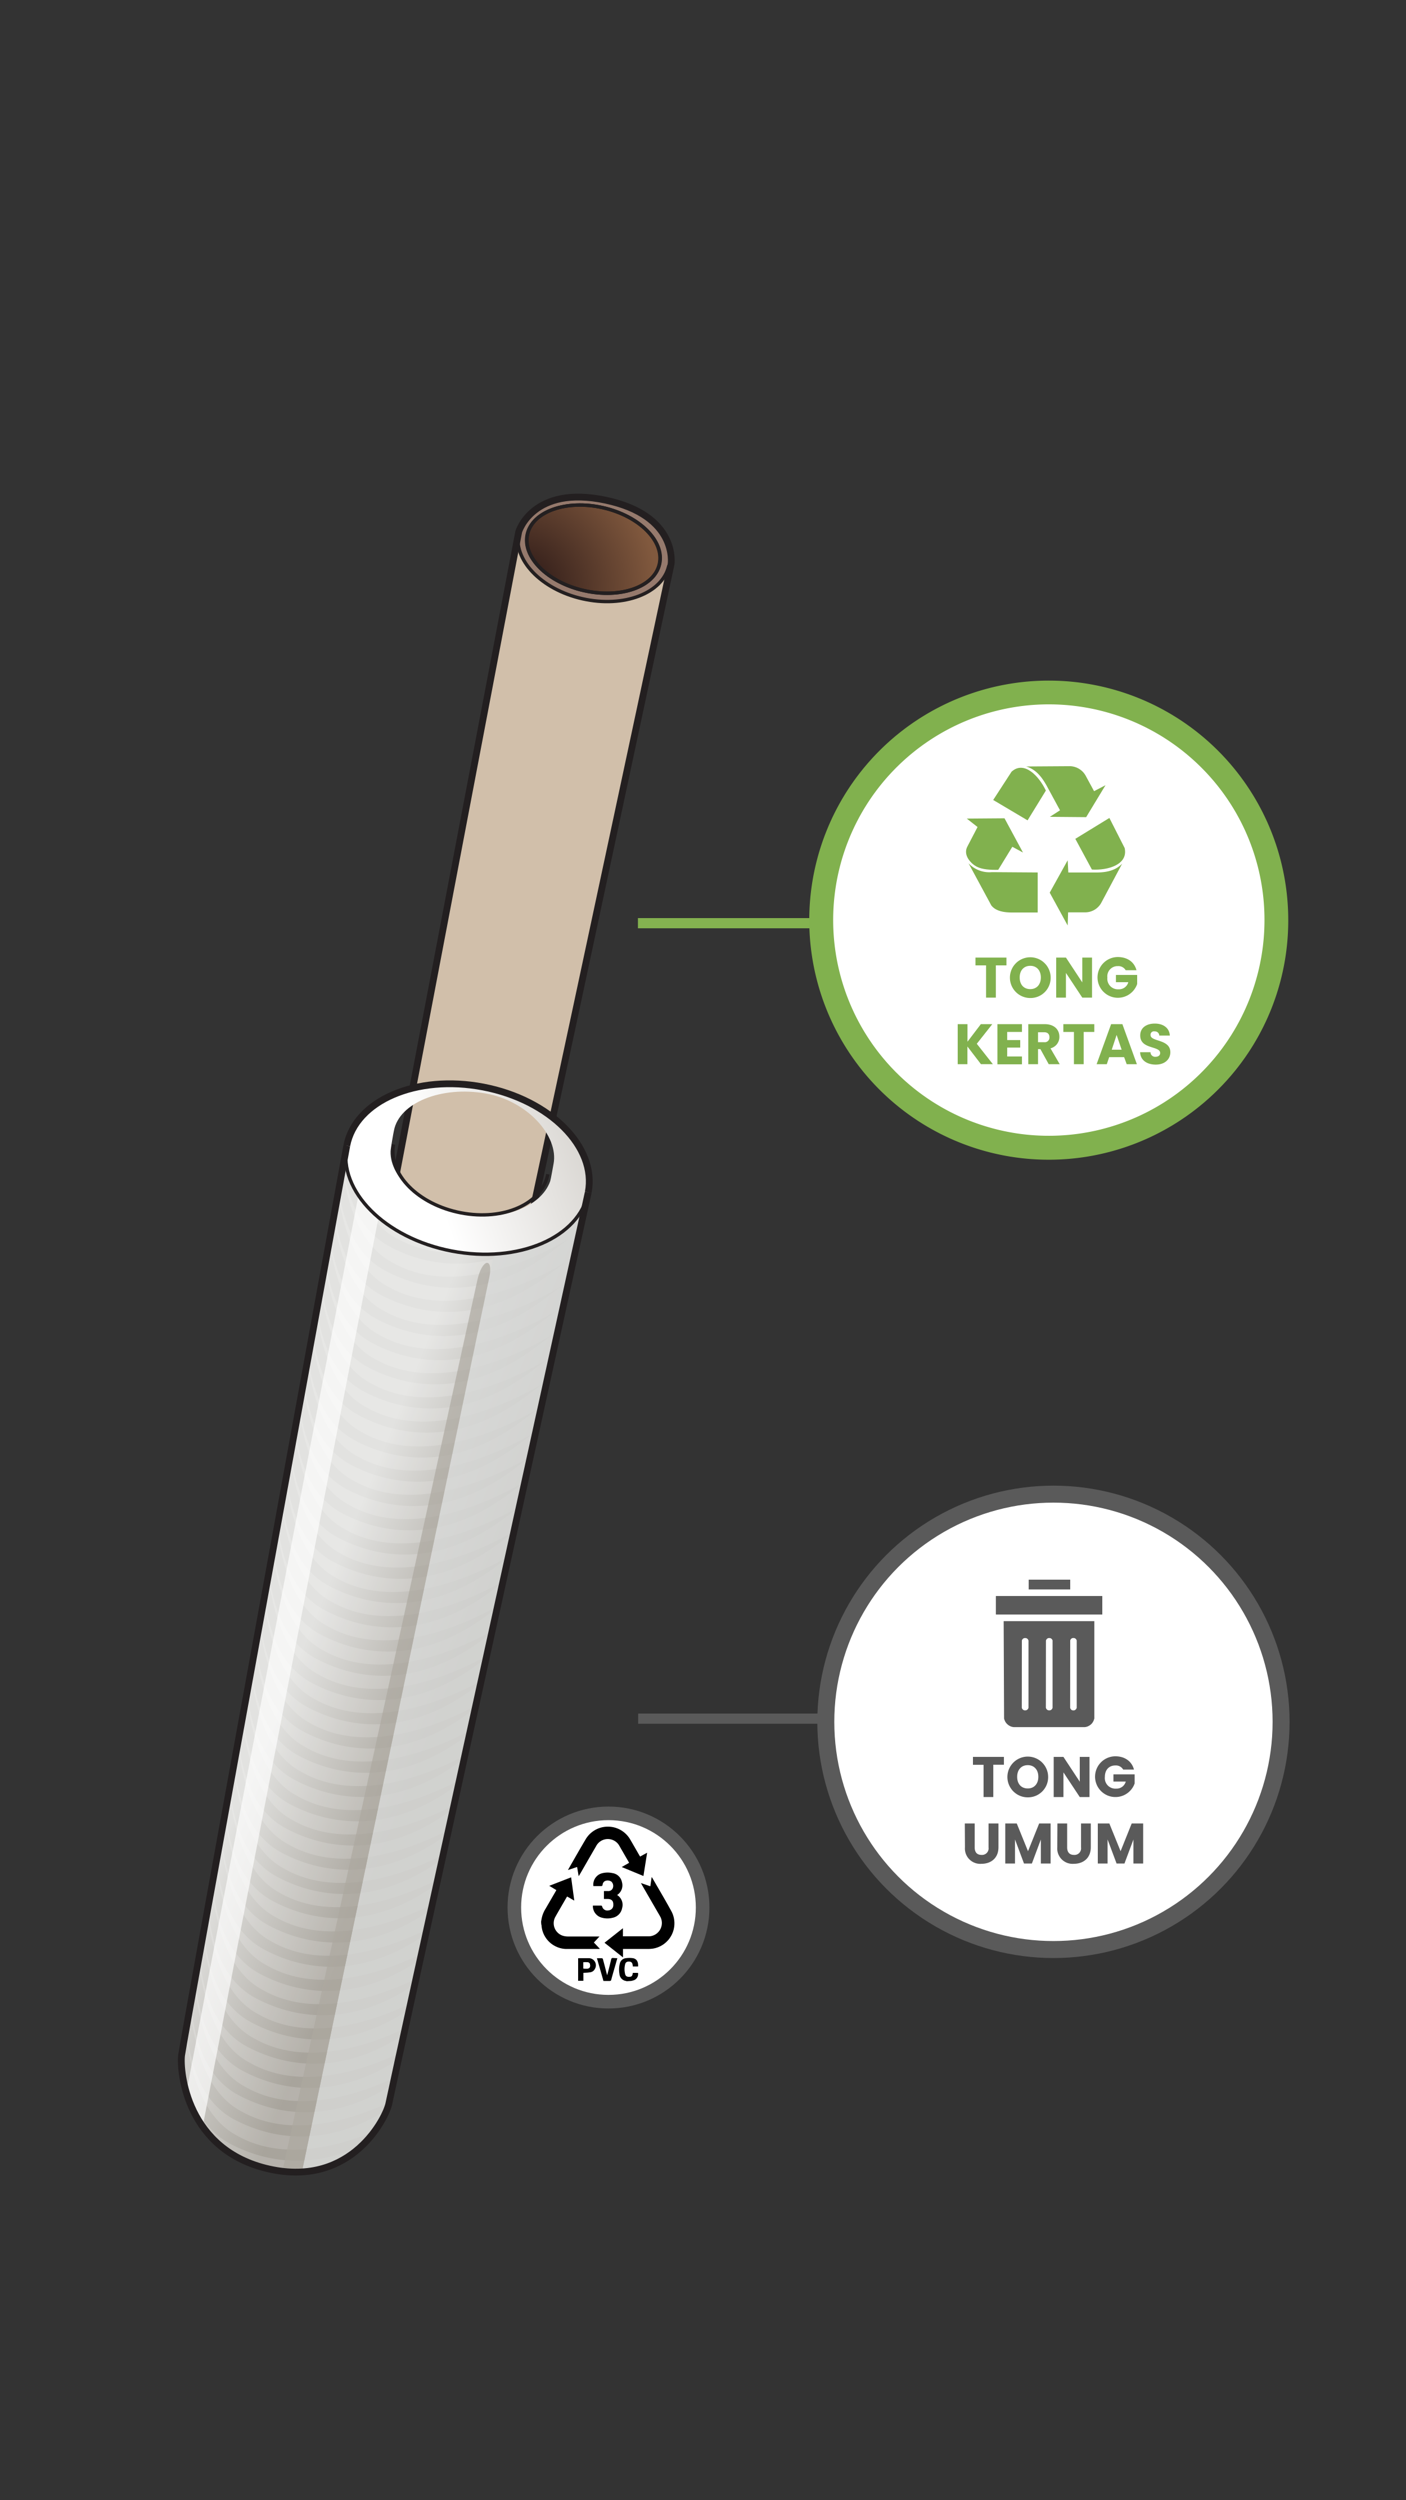 <svg xmlns="http://www.w3.org/2000/svg" xmlns:xlink="http://www.w3.org/1999/xlink" viewBox="0 0 414 736"><rect x="0" y="0" width="414" height="736" fill="#333333" stroke="none"/><defs><style>.cls-1{fill:#5a5a5a;}.cls-2{fill:#d1bfaa;}.cls-3{fill:#967a6d;}.cls-4,.cls-5,.cls-6{stroke:#231f20;}.cls-14,.cls-17,.cls-18,.cls-20,.cls-4,.cls-5,.cls-6{stroke-miterlimit:10;}.cls-4{fill:url(#radial-gradient);}.cls-14,.cls-17,.cls-5,.cls-6{fill:none;}.cls-5{stroke-width:2px;}.cls-7{fill:url(#linear-gradient);}.cls-8{opacity:0.16;}.cls-12,.cls-18,.cls-20,.cls-9{fill:#fff;}.cls-10{fill:url(#linear-gradient-2);}.cls-11{fill:#d8d9d8;opacity:0.8;}.cls-12{opacity:0.66;}.cls-13{fill:#ada9a0;opacity:0.7;}.cls-14{stroke:#84b250;}.cls-14,.cls-17{stroke-width:3px;}.cls-15,.cls-16{fill:#81b14e;}.cls-16{fill-rule:evenodd;}.cls-17,.cls-18,.cls-20{stroke:#5a5a5a;}.cls-18{stroke-width:5px;}.cls-19{clip-path:url(#clip-path);}.cls-20{stroke-width:4px;}</style><radialGradient id="radial-gradient" cx="150.09" cy="876.48" r="42" gradientTransform="translate(-181.99 -680.04) rotate(-12.74)" gradientUnits="userSpaceOnUse"><stop offset="0" stop-color="#241313"/><stop offset="1" stop-color="#81593e"/></radialGradient><linearGradient id="linear-gradient" x1="-156.81" y1="815.79" x2="-173.65" y2="857.49" gradientTransform="translate(-724.94 323.92) rotate(-90)" gradientUnits="userSpaceOnUse"><stop offset="0" stop-color="#e2e2e0"/><stop offset="1" stop-color="#a8a49c"/></linearGradient><linearGradient id="linear-gradient-2" x1="-24.02" y1="852.01" x2="-1.98" y2="912.94" gradientTransform="translate(-724.94 323.92) rotate(-90)" gradientUnits="userSpaceOnUse"><stop offset="0" stop-color="#fff"/><stop offset="1" stop-color="#cac6c0"/></linearGradient><clipPath id="clip-path"><rect class="cls-1" x="293.24" y="469.84" width="31.33" height="5.42"/></clipPath></defs><g id="B:_65-75" data-name="B: 65-75"><g id="_68_core" data-name="68 core"><path class="cls-2" d="M139.79,434.6c-18.29,19.32-40-.6-38.23-9.56.77-3.85,51.18-268.52,51.18-268.52h0c-1.84,8.14,6.56,17,18.76,19.74s23.6-1.6,25.44-9.74C196.94,166.52,141,431.91,139.79,434.6Z"/><path class="cls-3" d="M152.74,156.52c-1.56,8.2,6.56,17,18.76,19.74s23.56-1.61,25.44-9.74c.86-3.76,1.18-13.49-16.84-18.84S153.42,152.92,152.74,156.52Zm24.83-7.06c10.73,2.42,18.2,9.86,16.68,16.6S182.78,176.3,172,173.87s-18.2-9.86-16.68-16.6S166.83,147,177.57,149.46Z"/><ellipse class="cls-4" cx="174.71" cy="161.66" rx="12.52" ry="19.93" transform="translate(-21.51 296.41) rotate(-77.26)"/><path class="cls-5" d="M152.74,156.52S102.33,421.19,101.56,425c-1.79,9,19.94,28.88,38.23,9.56,1.19-2.69,57.82-268.55,57.82-268.55s2.12-14.25-19.3-18.78S152.74,156.52,152.74,156.52Z"/><ellipse class="cls-6" cx="174.8" cy="161.66" rx="12.52" ry="19.93" transform="translate(-21.44 296.5) rotate(-77.26)"/><path class="cls-6" d="M196.94,166.52c-1.84,8.14-13.23,12.5-25.44,9.74s-20.6-11.6-18.76-19.74"/></g><g id="_68_cling_wrap" data-name="68 cling wrap"><path class="cls-7" d="M114.51,619.2c-.7,3.81-10.74,24.75-35.21,19.31s-26.38-28.83-25.84-33.45,48.65-267.8,48.65-267.8c-2.56,13.32,11.27,27.18,30.9,31s37.63-4,40.2-17.27C173.21,351,115.2,615.39,114.51,619.2Z"/><g class="cls-8"><path class="cls-9" d="M77.84,573.92c-9.92-5.26-13-16.66-14.05-26.42l-.2,1.07c1.39,11.58,4.94,24.74,15,30,15.58,9,35.37,1.56,45.53-3.43q.61-2.84,1.27-5.81C108,581.61,91.11,581,77.84,573.92Z"/><path class="cls-9" d="M80.38,559.65c-9.86-5.24-12.94-16.54-14-26.27-.06.36-.13.71-.19,1.07,1.4,11.54,5,24.61,14.94,29.89,15.91,9.18,36.23,1.24,46.17-3.74.43-2,.86-4,1.31-6C111,567.35,93.83,566.79,80.38,559.65Z"/><path class="cls-9" d="M79.11,566.79c-9.89-5.25-13-16.61-14-26.35l-.19,1.07c1.39,11.56,5,24.67,15,30,15.74,9.08,35.79,1.4,45.84-3.58.42-1.93.85-3.9,1.29-5.89C109.46,574.49,92.47,573.88,79.11,566.79Z"/><path class="cls-9" d="M84.2,538.24c-9.77-5.19-12.89-16.34-14-26-.07.36-.13.7-.19,1.06,1.42,11.48,5,24.39,14.91,29.64,16.45,9.5,37.62.67,47.14-4.24l1.37-6.25C115.45,546,97.91,545.52,84.2,538.24Z"/><path class="cls-9" d="M76.57,581.06c-9.95-5.28-13-16.73-14.06-26.5-.07.36-.13.72-.2,1.07,1.39,11.6,4.93,24.8,15,30.13,15.41,8.89,35,1.71,45.2-3.27l1.26-5.74C106.48,588.74,89.75,588.06,76.57,581.06Z"/><path class="cls-9" d="M81.66,552.51c-9.84-5.22-12.93-16.47-14-26.18l-.19,1.06c1.41,11.53,5,24.54,14.93,29.82,16.09,9.28,36.68,1,46.5-3.91q.65-3,1.32-6.07C112.45,560.22,95.19,559.7,81.66,552.51Z"/><path class="cls-9" d="M82.93,545.38c-9.81-5.21-12.91-16.41-14-26.1-.07.35-.13.71-.2,1.06,1.42,11.5,5,24.47,14.92,29.73,16.27,9.38,37.14.87,46.82-4.07.45-2,.9-4.09,1.35-6.17C114,553.09,96.55,552.61,82.93,545.38Z"/><path class="cls-9" d="M71.48,609.61c-10-5.32-13-16.92-14.09-26.76-.06.37-.13.74-.19,1.1,1.36,11.65,4.88,25,15,30.35,14.8,8.54,33.41,2.26,43.94-2.66.34-1.59.74-3.4,1.18-5.43C100.53,617.25,84.32,616.43,71.48,609.61Z"/><path class="cls-9" d="M68.93,623.89c-10-5.34-13.05-17-14.09-26.81-.07.38-.13.75-.19,1.1,1.36,11.67,4.88,25,15,30.4,13.37,7.71,29.85,3.33,40.67-1.22a29.64,29.64,0,0,0,3.61-6.34C97.44,631.49,81.56,630.59,68.93,623.89Z"/><path class="cls-9" d="M70.21,616.75c-10-5.33-13-17-14.09-26.8-.07.37-.14.74-.2,1.1,1.36,11.66,4.88,25,15,30.39,14.66,8.46,33.07,2.38,43.64-2.53.15-.69.54-2.53,1.15-5.35C99.05,624.37,83,623.52,70.21,616.75Z"/><path class="cls-9" d="M75.29,588.2c-10-5.29-13-16.78-14.06-26.58L61,562.7c1.38,11.62,4.92,24.86,15,30.19,15.25,8.8,34.55,1.86,44.88-3.11q.6-2.73,1.24-5.66C105,595.87,88.4,595.15,75.29,588.2Z"/><path class="cls-9" d="M106.81,353.57c2.28,4.65,5.45,8.57,9.91,10.93a34.09,34.09,0,0,0,18.93,4.16c-.87-.12-1.75-.26-2.64-.43C121.65,366,112.23,360.46,106.81,353.57Z"/><path class="cls-9" d="M74,595.34C64,590,61,578.5,60,568.69c-.07.36-.13.73-.2,1.09,1.38,11.63,4.91,24.91,15,30.25,15.09,8.71,34.16,2,44.56-3q.57-2.66,1.22-5.58C103.5,603,87,602.25,74,595.34Z"/><path class="cls-9" d="M134.91,525.15c-18,13.68-35.67,13.26-49.44,6-9.74-5.17-12.86-16.27-14-25.91l-.19,1c1.43,11.47,5,24.33,14.9,29.56,16.64,9.61,38.11.47,47.47-4.41q.69-3.14,1.39-6.33Z"/><path class="cls-9" d="M72.75,602.47c-10-5.31-13-16.88-14.08-26.7-.07.36-.13.73-.2,1.09,1.37,11.64,4.9,25,15,30.31,15,8.62,33.78,2.13,44.25-2.81q.56-2.57,1.2-5.5C102,610.13,85.68,609.34,72.75,602.47Z"/><path class="cls-9" d="M148.9,446.64c-18.05,13.68-35.67,13.26-49.43,5.95-9.41-5-12.64-15.51-13.87-24.91-.06.35-.12.69-.19,1,1.52,11.2,5.18,23.48,14.77,28.56,19.48,11.24,45.57-3.19,51.12-6.41q.8-3.62,1.57-7.18C152.13,444.23,150.84,445.18,148.9,446.64Z"/><path class="cls-9" d="M147.63,453.78c-18,13.68-35.67,13.25-49.43,6-9.44-5-12.67-15.58-13.88-25-.07.34-.13.69-.19,1,1.5,11.23,5.16,23.56,14.78,28.66,19.11,11,44.58-2.65,50.78-6.22q.8-3.58,1.56-7.12C150.48,451.65,149.29,452.52,147.63,453.78Z"/><path class="cls-9" d="M150.18,439.51c-18.06,13.68-35.68,13.25-49.44,5.94-9.37-5-12.62-15.43-13.85-24.81-.07.35-.13.69-.19,1,1.52,11.18,5.19,23.41,14.76,28.48,19.9,11.48,46.7-3.84,51.45-6.61q.79-3.66,1.58-7.24C153.85,436.77,152.46,437.78,150.18,439.51Z"/><path class="cls-9" d="M151.45,432.37c-18,13.68-35.67,13.25-49.44,5.95-9.34-5-12.59-15.37-13.84-24.72-.06.34-.12.69-.19,1,1.53,11.15,5.2,23.32,14.75,28.38,20.43,11.79,48.14-4.67,51.79-6.81.53-2.46,1.07-4.89,1.6-7.29C155.78,429.17,154.31,430.2,151.45,432.37Z"/><path class="cls-9" d="M146.36,460.92c-18.05,13.68-35.67,13.25-49.44,5.95-9.47-5-12.68-15.66-13.89-25.1-.06.34-.12.69-.19,1,1.5,11.25,5.15,23.64,14.8,28.75,18.78,10.84,43.71-2.19,50.45-6q.78-3.54,1.54-7C148.87,459,147.79,459.84,146.36,460.92Z"/><path class="cls-9" d="M151.56,368.39a41.75,41.75,0,0,1-36.82-1.45c-9-4.79-12.37-14.66-13.71-23.76l-.19,1c1.61,10.89,5.34,22.52,14.61,27.43,26.71,15.4,65.83-17.43,47.45-3.51-18.05,13.68-35.67,13.26-49.44,5.95-9-4.81-12.39-14.74-13.72-23.86l-.18,1c1.59,10.91,5.32,22.59,14.62,27.51,26.7,15.41,65.83-17.42,47.45-3.5-18.06,13.68-35.67,13.25-49.44,6-9.09-4.83-12.41-14.81-13.73-24-.06.35-.13.69-.19,1,1.59,10.94,5.31,22.67,14.64,27.61,26.7,15.41,65.82-17.43,47.45-3.5-18.06,13.68-35.68,13.25-49.44,5.95-9.12-4.85-12.44-14.88-13.75-24.05-.06.34-.12.68-.19,1,1.59,11,5.3,22.75,14.65,27.71,26.71,15.41,65.83-17.43,47.45-3.5-18.05,13.68-35.67,13.25-49.43,5.94-9.16-4.86-12.46-14.94-13.76-24.14-.07.34-.13.68-.19,1,1.57,11,5.28,22.84,14.66,27.81,26.71,15.4,65.83-17.43,47.45-3.51-18.05,13.68-35.67,13.26-49.43,5.95-9.19-4.88-12.49-15-13.78-24.24-.06.34-.13.69-.19,1,1.57,11,5.27,22.92,14.68,27.9,26.7,15.41,65.83-17.43,47.45-3.5-18.06,13.68-35.67,13.25-49.44,5.95-9.21-4.89-12.5-15.08-13.79-24.33l-.18,1c1.56,11.05,5.25,23,14.69,28,26.7,15.41,65.82-17.43,47.45-3.5-18.06,13.68-35.68,13.25-49.44,5.94C96.58,412,93.3,401.75,92,392.48c-.07.34-.13.68-.19,1,1.55,11.08,5.24,23.09,14.71,28.1,26.7,15.4,65.82-17.43,47.44-3.5-18.05,13.68-35.67,13.25-49.43,5.94-9.28-4.92-12.55-15.22-13.82-24.52-.06.34-.12.68-.19,1,1.55,11.1,5.23,23.17,14.72,28.2,26.71,15.4,65.83-17.43,47.45-3.51-18.05,13.68-35.67,13.26-49.43,5.95-9.31-4.94-12.58-15.29-13.83-24.62-.07.34-.13.69-.19,1,1.54,11.12,5.21,23.24,14.73,28.28,21.32,12.3,50.55-6.14,52.12-7L173.21,351C171.5,359.85,162.91,366.24,151.56,368.39Z"/><path class="cls-9" d="M67.66,631c-10-5.32-13-16.89-14.08-26.72-.07.39-.1.65-.12.76-.54,4.62,1.36,28,25.84,33.45,12.94,2.87,21.84-1.62,27.46-7.06C92.41,638.33,78.78,636.92,67.66,631Z"/><path class="cls-9" d="M138.73,503.74c-18.06,13.68-35.68,13.26-49.44,5.95-9.66-5.13-12.81-16.07-14-25.65l-.19,1c1.45,11.39,5.06,24.1,14.87,29.29,17.26,10,39.7-.23,48.45-4.93.48-2.19,1-4.39,1.45-6.6Z"/><path class="cls-9" d="M136.18,518c-18.05,13.68-35.67,13.25-49.43,5.94-9.72-5.15-12.85-16.2-14-25.83-.06.35-.12.71-.19,1.06,1.44,11.43,5,24.25,14.89,29.47,16.84,9.72,38.62.24,47.8-4.59.47-2.12.94-4.27,1.41-6.42Z"/><path class="cls-9" d="M137.45,510.88c-18,13.68-35.67,13.25-49.43,6-9.69-5.15-12.83-16.14-14-25.75l-.2,1.06c1.45,11.41,5.05,24.17,14.88,29.38,17,9.83,39.15,0,48.13-4.76.48-2.16.95-4.33,1.43-6.51Z"/><path class="cls-9" d="M140,496.61c-18.06,13.68-35.67,13.25-49.44,5.94-9.62-5.11-12.79-16-14-25.56L76.42,478c1.46,11.37,5.08,24,14.86,29.21,17.48,10.08,40.28-.5,48.79-5.11q.72-3.34,1.46-6.69Z"/><path class="cls-9" d="M141.27,489.47c-18.05,13.68-35.67,13.25-49.44,5.94-9.59-5.09-12.76-15.93-13.93-25.47L77.71,471c1.46,11.34,5.09,23.94,14.84,29.11,17.71,10.22,40.89-.79,49.12-5.29.49-2.25,1-4.51,1.48-6.77Z"/><path class="cls-9" d="M143.82,475.19c-18.06,13.68-35.68,13.26-49.44,5.95-9.53-5.06-12.73-15.79-13.91-25.29-.07.35-.13.7-.2,1,1.49,11.3,5.12,23.79,14.82,28.93,18.22,10.51,42.21-1.42,49.79-5.65.5-2.31,1-4.62,1.51-6.92Z"/><path class="cls-9" d="M142.54,482.33c-18,13.68-35.67,13.25-49.43,5.95-9.57-5.08-12.75-15.87-13.93-25.38-.06.35-.13.7-.19,1.05,1.48,11.32,5.11,23.87,14.83,29,18,10.36,41.52-1.09,49.45-5.47l1.5-6.84Z"/><path class="cls-9" d="M145.09,468.06C127,481.74,109.42,481.31,95.65,474c-9.5-5-12.7-15.72-13.9-25.19l-.19,1c1.49,11.28,5.13,23.72,14.81,28.85,18.49,10.66,42.93-1.8,50.11-5.85l1.53-7C147.28,466.41,146.31,467.13,145.09,468.06Z"/></g><path class="cls-10" d="M102.11,337.26c-2.56,13.32,11.27,27.18,30.9,31s37.63-4,40.2-17.27-11.27-27.19-30.9-31S104.68,323.94,102.11,337.26ZM143,321.89c12.36,2.17,21.53,12.55,20,20.69-.1.51-.82,4.65-1,5.16-2.75,7.69-14.2,11.85-25.75,9.62S114.74,347,115,338.91c0-.64.85-5.52,1-6.12C117.56,324.65,129.9,319.59,143,321.89Z"/><path class="cls-11" d="M88.88,639.4l56.64-270.28S166,370.2,173.21,351c0,0-56.41,264.1-58.76,269.49S107.82,637.74,88.88,639.4Z"/><path class="cls-12" d="M59.68,626l51.78-267.63a13.1,13.1,0,0,1-5.75-7.4l-50.85,265S54.26,620.15,59.68,626Z"/><path class="cls-13" d="M144.08,376c1.25-5.94-2.1-5.65-3.52.84L83,639.83H88.8Z"/><path class="cls-5" d="M102.11,337.26c2.57-13.32,20.57-21.05,40.2-17.27s33.47,17.65,30.9,31"/><path class="cls-6" d="M173.21,351c-2.57,13.32-20.56,21.05-40.2,17.27s-33.46-17.65-30.9-31"/><path class="cls-5" d="M102.11,337.26S54,600.43,53.46,605.06s1.36,28,25.84,33.45,34.51-15.5,35.21-19.31S173.21,351,173.21,351"/><path class="cls-6" d="M161.32,345.66c-1.67,8.68-12.91,13.8-25.56,11.37s-21.55-11.45-19.88-20.13"/></g><line class="cls-14" x1="187.84" y1="271.76" x2="254.47" y2="271.76"/><circle class="cls-9" cx="308.81" cy="270.86" r="67.02"/><path class="cls-15" d="M375.83,270.86h-3.5a63.5,63.5,0,1,1-18.6-44.92,63.32,63.32,0,0,1,18.6,44.92h7a70.52,70.52,0,1,0-20.65,49.87,70.27,70.27,0,0,0,20.65-49.87Z"/><path class="cls-15" d="M287.23,281.88h9.12v2.3h-3.12v9.49h-2.88v-9.49h-3.12Z"/><path class="cls-15" d="M303.37,293.79a6,6,0,1,1,6-6.05A5.93,5.93,0,0,1,303.37,293.79Zm0-2.62c1.88,0,3.11-1.36,3.11-3.43s-1.23-3.43-3.11-3.43-3.12,1.33-3.12,3.43S301.46,291.17,303.37,291.17Z"/><path class="cls-15" d="M321.55,281.88v11.79h-2.87l-4.81-7.27v7.27H311V281.88h2.87l4.81,7.31v-7.31Z"/><path class="cls-15" d="M334.64,285.61h-3.18a2.46,2.46,0,0,0-2.32-1.21,3,3,0,0,0-3.07,3.36,3.11,3.11,0,0,0,3.31,3.46,2.81,2.81,0,0,0,2.85-2.09h-3.64V287h6.25v2.67a6,6,0,1,1-5.7-7.95C332,281.74,334,283.19,334.64,285.61Z"/><path class="cls-15" d="M284.86,308.06v5.21H282V301.48h2.88v5.17l3.93-5.17h3.37l-4.56,5.78,4.73,6h-3.51Z"/><path class="cls-15" d="M300.92,303.78h-4.35v2.38h3.84v2.22h-3.84V311h4.35v2.3h-7.23V301.48h7.23Z"/><path class="cls-15" d="M307.6,301.48c2.89,0,4.34,1.66,4.34,3.71a3.44,3.44,0,0,1-2.62,3.41l2.72,4.67H308.8l-2.46-4.45h-.69v4.45h-2.87V301.48Zm-.16,2.38h-1.79v2.93h1.79a1.37,1.37,0,0,0,1.57-1.48C309,304.43,308.51,303.86,307.44,303.86Z"/><path class="cls-15" d="M313.1,301.48h9.12v2.3h-3.13v9.49h-2.87v-9.49H313.1Z"/><path class="cls-15" d="M331,311.19H326.6l-.7,2.08h-3l4.27-11.79h3.32l4.27,11.79h-3Zm-2.21-6.54L327.36,309h2.91Z"/><path class="cls-15" d="M340.31,313.39c-2.53,0-4.52-1.26-4.6-3.65h3.06a1.35,1.35,0,0,0,1.46,1.35c.84,0,1.38-.42,1.38-1.11,0-2.19-5.9-1-5.87-5.19,0-2.24,1.83-3.48,4.3-3.48s4.3,1.28,4.42,3.53h-3.11a1.27,1.27,0,0,0-1.36-1.23,1,1,0,0,0-1.21,1.08c0,2.05,5.83,1.12,5.83,5.07C344.61,311.74,343.07,313.39,340.31,313.39Z"/><path class="cls-16" d="M316.66,246.91l10-6.13,4.5,8.86c1.09,4.84-4.87,6.62-9.65,6.33l-4.89-9.06Z"/><path class="cls-16" d="M314.38,253.24l-5.29,9.53,5.29,9.67.13-3.87h4.82a5.43,5.43,0,0,0,4.9-2.73l6.19-11.6c-2,2.07-4.67,2.6-7.69,2.6h-8.16Z"/><path class="cls-16" d="M302.57,241.49l-10.12-6,5.4-8.32c3.62-3.33,8,1.13,10.11,5.55l-5.39,8.77Z"/><path class="cls-16" d="M309.1,240.45l10.72.1,5.7-9.41-3.37,1.76-2.34-4.31a5.46,5.46,0,0,0-4.71-3.05l-12.93.09c2.76.83,4.49,2.92,6,5.62l3.95,7.28-3,1.93Z"/><path class="cls-16" d="M284.71,241l3.13,2.45-2.95,5.66c-1.47,2.61,1.06,5.15,2.68,6s4.05,1,6.36.94l4.15-6.78,3.14,1.69-5.44-10.08-11.07.09Z"/><path class="cls-16" d="M285.17,254.09l6.73,12.45c1.35,1.73,3.91,2.13,6.55,2.07h7.1V256.83l-13.46-.1a8.35,8.35,0,0,1-6.92-2.63Z"/><line class="cls-17" x1="187.91" y1="505.92" x2="243.39" y2="505.92"/><circle class="cls-18" cx="310.19" cy="506.86" r="67.03"/><path class="cls-1" d="M286.49,517.18h9.12v2.3h-3.13V529h-2.87v-9.49h-3.12Z"/><path class="cls-1" d="M302.63,529.09a6,6,0,1,1,6-6.05A5.94,5.94,0,0,1,302.63,529.09Zm0-2.62c1.88,0,3.11-1.36,3.11-3.43s-1.23-3.43-3.11-3.43-3.12,1.33-3.12,3.43S300.72,526.47,302.63,526.47Z"/><path class="cls-1" d="M320.81,517.18V529h-2.87l-4.81-7.27V529h-2.87V517.18h2.87l4.81,7.3v-7.3Z"/><path class="cls-1" d="M333.9,520.91h-3.18a2.47,2.47,0,0,0-2.32-1.21c-1.85,0-3.07,1.31-3.07,3.36a3.11,3.11,0,0,0,3.31,3.46,2.81,2.81,0,0,0,2.85-2.09h-3.64v-2.11h6.25V525a6,6,0,1,1-5.7-8C331.22,517,333.27,518.49,333.9,520.91Z"/><path class="cls-1" d="M284.09,536.78H287v7.05c0,1.4.68,2.2,2,2.2a1.93,1.93,0,0,0,2.08-2.2v-7.05H294v7c0,3.26-2.28,4.87-5,4.87a4.52,4.52,0,0,1-4.87-4.87Z"/><path class="cls-1" d="M296,536.78h3.39l3.31,8.16,3.28-8.16h3.37v11.79h-2.87V541.5l-2.64,7.07h-2.32l-2.65-7.09v7.09H296Z"/><path class="cls-1" d="M311.36,536.78h2.87v7.05c0,1.4.69,2.2,2,2.2a1.93,1.93,0,0,0,2.08-2.2v-7.05h2.88v7c0,3.26-2.29,4.87-5,4.87a4.52,4.52,0,0,1-4.87-4.87Z"/><path class="cls-1" d="M323.25,536.78h3.4l3.31,8.16,3.27-8.16h3.38v11.79h-2.87V541.5l-2.64,7.07h-2.32l-2.65-7.09v7.09h-2.88Z"/><path class="cls-1" d="M302.9,465h12.23v2.89H302.9Z"/><path class="cls-1" d="M295.65,505.22c0,.11,0,.21,0,.32s0,.21,0,.31.05.21.08.31.07.19.11.29.08.19.13.29l.16.27.19.25.21.23.24.21.25.19.27.16.28.14.3.11.31.07.31.05.31,0h20.3l.31,0,.31-.05.31-.07.29-.11.28-.14a1.75,1.75,0,0,0,.27-.16l.26-.19a2.19,2.19,0,0,0,.23-.21l.21-.23a2.4,2.4,0,0,0,.18-.26,1.75,1.75,0,0,0,.16-.27,2.44,2.44,0,0,0,.14-.28c0-.1.07-.2.1-.3s.06-.2.08-.3,0-.21,0-.31,0-.21,0-.32v-28h-26.7Zm19.48-22.11a1.1,1.1,0,0,1,0-.18,1.21,1.21,0,0,1,.05-.18l.09-.16c0-.06.08-.1.12-.15l.15-.12.16-.09.18-.05.18,0h.19l.19.05.17.09a1.58,1.58,0,0,1,.15.12.86.86,0,0,1,.13.14l.09.17a.64.64,0,0,1,.06.18,1.48,1.48,0,0,1,0,.19v19.38a1.36,1.36,0,0,1,0,.2.7.7,0,0,1-.06.19.56.56,0,0,1-.09.17,1.39,1.39,0,0,1-.28.28.56.56,0,0,1-.17.09.7.7,0,0,1-.19.06l-.2,0a1.25,1.25,0,0,1-.19,0l-.18-.06a1.4,1.4,0,0,1-.17-.09.86.86,0,0,1-.14-.13.79.79,0,0,1-.12-.15l-.09-.17a1.05,1.05,0,0,1-.05-.19,1.15,1.15,0,0,1,0-.19Zm-7.15,0,0-.18a1,1,0,0,1,.07-.18.86.86,0,0,1,.1-.16.57.57,0,0,1,.12-.15l.15-.11a.91.91,0,0,1,.17-.09l.18-.05.19,0,.19,0,.18.05.17.09.15.11.12.15a.86.86,0,0,1,.1.16.55.55,0,0,1,.06.18.57.57,0,0,1,0,.18v19.38a.68.68,0,0,1,0,.2,1.33,1.33,0,0,1-.05.19,1,1,0,0,1-.1.17.57.57,0,0,1-.12.15l-.15.13-.18.09a1.06,1.06,0,0,1-.19.06l-.19,0-.2,0-.19-.06-.17-.09-.15-.13a.93.93,0,0,1-.13-.15l-.09-.17-.06-.19a1.36,1.36,0,0,1,0-.2Zm-7.09,0,0-.18a1,1,0,0,1,.07-.18.83.83,0,0,1,.09-.16.93.93,0,0,1,.13-.15.58.58,0,0,1,.15-.11.91.91,0,0,1,.17-.09l.18-.05.19,0,.18,0,.19.05a1.29,1.29,0,0,1,.16.09.58.58,0,0,1,.15.11.93.93,0,0,1,.13.15.86.86,0,0,1,.1.16c0,.06,0,.11.06.18a.57.57,0,0,1,0,.18v19.38a1.36,1.36,0,0,1,0,.2.7.7,0,0,1-.06.19.56.56,0,0,1-.09.17l-.12.15-.16.13a.91.91,0,0,1-.17.09.6.6,0,0,1-.19.06l-.19,0-.2,0a.7.7,0,0,1-.19-.06.91.91,0,0,1-.17-.09,1.39,1.39,0,0,1-.28-.28.56.56,0,0,1-.09-.17.7.7,0,0,1-.06-.19,1.36,1.36,0,0,1,0-.2Z"/><rect class="cls-1" x="293.24" y="469.84" width="31.33" height="5.42"/><g class="cls-19"><path class="cls-1" d="M316.08,469.86H293.27v5.36H324.7v-5.36Z"/></g><circle class="cls-20" cx="179.17" cy="561.52" r="27.72"/><g id="NQHSj4.tif"><path class="cls-9" d="M191.49,555.27l-2.78-.94.88,1.54L194.3,564a3.93,3.93,0,0,1-3.45,6c-2.34,0-4.68,0-7,0l-.43,0v-2.41L178,571.89l5.46,4.31v-2.48h7.31a11.8,11.8,0,0,0,1.46-.1,7.54,7.54,0,0,0,5.57-10.84c-1.84-3.4-3.83-6.71-5.75-10.06l-.15-.16Zm-2-3,1.09-6.83-2.06,1.14c-.1-.15-.18-.27-.25-.4-.87-1.5-1.73-3-2.6-4.5a7.61,7.61,0,0,0-13.3,0c-1.68,2.82-3.29,5.68-4.93,8.53l-.17.34,2.69-.91.46,2.72.3-.47c1.61-2.79,3.2-5.57,4.82-8.35a3.89,3.89,0,0,1,6.93,0c.89,1.51,1.75,3,2.62,4.54.06.1.11.2.18.34l-2.17,1.24ZM177.83,559H179c1.19,0,1.72.59,1.66,1.79a1.51,1.51,0,0,1-1.39,1.57,1.56,1.56,0,0,1-1.89-1.14c0-.11-.17-.27-.26-.27-.82,0-1.65,0-2.47,0a3.49,3.49,0,0,0,2.51,3.52,6.08,6.08,0,0,0,3.33.06,3.54,3.54,0,0,0,2.77-2.87,3.38,3.38,0,0,0-1.42-3.78s0-.05,0-.09a3.36,3.36,0,0,0,1.36-3.75,3.31,3.31,0,0,0-2.77-2.65,6.35,6.35,0,0,0-3.21.08,3.42,3.42,0,0,0-2.42,3.74c.75,0,1.51,0,2.26,0,.28,0,.39-.09.44-.36a1.42,1.42,0,0,1,.66-1.1,1.93,1.93,0,0,1,1.94.15,1.75,1.75,0,0,1,.42,1.88,1.38,1.38,0,0,1-1.45.89h-1.21Zm-6.05,21.8c.65,0,1.23,0,1.8-.11a1.85,1.85,0,0,0,1.58-1,2.1,2.1,0,0,0-1.85-3.18c-1-.06-1.92,0-2.88,0a1.17,1.17,0,0,0-.2.05v6.61h1.55Zm10-4.32c-.46,0-.86,0-1.25,0s-.49.09-.57.43c-.32,1.32-.66,2.64-1,4-.05.18-.11.37-.2.65-.42-1.63-.8-3.15-1.21-4.66,0-.14-.18-.34-.28-.35-.48,0-1,0-1.5,0l1.92,6.7c.63,0,1.2,0,1.78,0a.44.44,0,0,0,.52-.38c.39-1.47.82-2.93,1.24-4.4C181.41,577.74,181.58,577.12,181.78,576.43Z"/><path d="M159.33,565.79c0-.29.09-.58.13-.87a8.49,8.49,0,0,1,1.11-2.92q1.5-2.58,3-5.16l.25-.45-2.1-1.26,6.45-2.5.93,6.86L167,558.28a1.5,1.5,0,0,0-.14.19c-1.09,1.89-2.19,3.76-3.26,5.66A3.87,3.87,0,0,0,166,569.9a5.44,5.44,0,0,0,1.27.15h9.25l-1.65,1.77,1.76,1.85a1.64,1.64,0,0,1-.23.05c-3.26,0-6.52,0-9.78,0a7.48,7.48,0,0,1-7.16-6.8c0-.13,0-.26-.08-.39Z"/><path d="M184.49,583.22a.61.61,0,0,0-.1-.07,2.27,2.27,0,0,1-2-2.13,7.11,7.11,0,0,1,.14-3.08,2,2,0,0,1,1.7-1.5,7.31,7.31,0,0,1,2.19,0c1.08.22,1.55,1.08,1.47,2.43h-1.56c0-.14,0-.28-.05-.43-.07-.6-.32-.89-.81-1-.71-.09-1.21.12-1.37.7a5.68,5.68,0,0,0,0,3.06c.16.58.62.78,1.32.71.54,0,.77-.29.87-.88,0-.09,0-.17.07-.27h1.5a1.92,1.92,0,0,1-1.57,2.26l-.38.11Z"/><path d="M191.49,555.27l.39-2.71.15.16c1.92,3.35,3.91,6.66,5.75,10.06a7.54,7.54,0,0,1-5.57,10.84,11.8,11.8,0,0,1-1.46.1h-7.31v2.48L178,571.89l5.42-4.28V570l.43,0c2.34,0,4.68,0,7,0a3.93,3.93,0,0,0,3.45-6l-4.71-8.15-.88-1.54Z"/><path d="M189.46,552.24l-6.39-2.64,2.17-1.24c-.07-.14-.12-.24-.18-.34-.87-1.51-1.73-3-2.62-4.54a3.89,3.89,0,0,0-6.93,0c-1.62,2.78-3.21,5.56-4.82,8.35l-.3.47-.46-2.72-2.69.91.17-.34c1.64-2.85,3.25-5.71,4.93-8.53a7.61,7.61,0,0,1,13.3,0c.87,1.49,1.73,3,2.6,4.5.07.13.15.25.25.4l2.06-1.14Z"/><path d="M177.83,559v-2.33H179a1.38,1.38,0,0,0,1.45-.89,1.75,1.75,0,0,0-.42-1.88,1.93,1.93,0,0,0-1.94-.15,1.42,1.42,0,0,0-.66,1.1c-.05.27-.16.36-.44.36-.75,0-1.51,0-2.26,0a3.42,3.42,0,0,1,2.42-3.74,6.35,6.35,0,0,1,3.21-.08,3.31,3.31,0,0,1,2.77,2.65,3.36,3.36,0,0,1-1.36,3.75s0,.08,0,.09a3.38,3.38,0,0,1,1.42,3.78,3.54,3.54,0,0,1-2.77,2.87,6.08,6.08,0,0,1-3.33-.06,3.49,3.49,0,0,1-2.51-3.52c.82,0,1.65,0,2.47,0,.09,0,.22.16.26.27a1.56,1.56,0,0,0,1.89,1.14,1.51,1.51,0,0,0,1.39-1.57c.06-1.2-.47-1.77-1.66-1.79Z"/><path d="M171.78,580.75v2.34h-1.55v-6.61a1.17,1.17,0,0,1,.2-.05c1,0,1.92,0,2.88,0a2.1,2.1,0,0,1,1.85,3.18,1.85,1.85,0,0,1-1.58,1C173,580.71,172.43,580.71,171.78,580.75Zm0-1.27.39,0c.25,0,.5,0,.75,0a.79.79,0,0,0,.81-.87c0-.58-.21-.9-.75-1a12,12,0,0,0-1.2,0Z"/><path d="M181.78,576.43c-.2.69-.37,1.31-.55,1.93-.42,1.47-.85,2.93-1.24,4.4a.44.44,0,0,1-.52.38c-.58,0-1.15,0-1.78,0l-1.92-6.7c.53,0,1,0,1.5,0,.1,0,.25.21.28.35.41,1.51.79,3,1.21,4.66.09-.28.15-.47.2-.65.34-1.32.68-2.64,1-4,.08-.34.23-.46.57-.43S181.32,576.43,181.78,576.43Z"/><path class="cls-9" d="M171.81,579.48v-1.84a12,12,0,0,1,1.2,0c.54.07.76.39.75,1a.79.79,0,0,1-.81.87c-.25,0-.5,0-.75,0Z"/></g></g></svg>